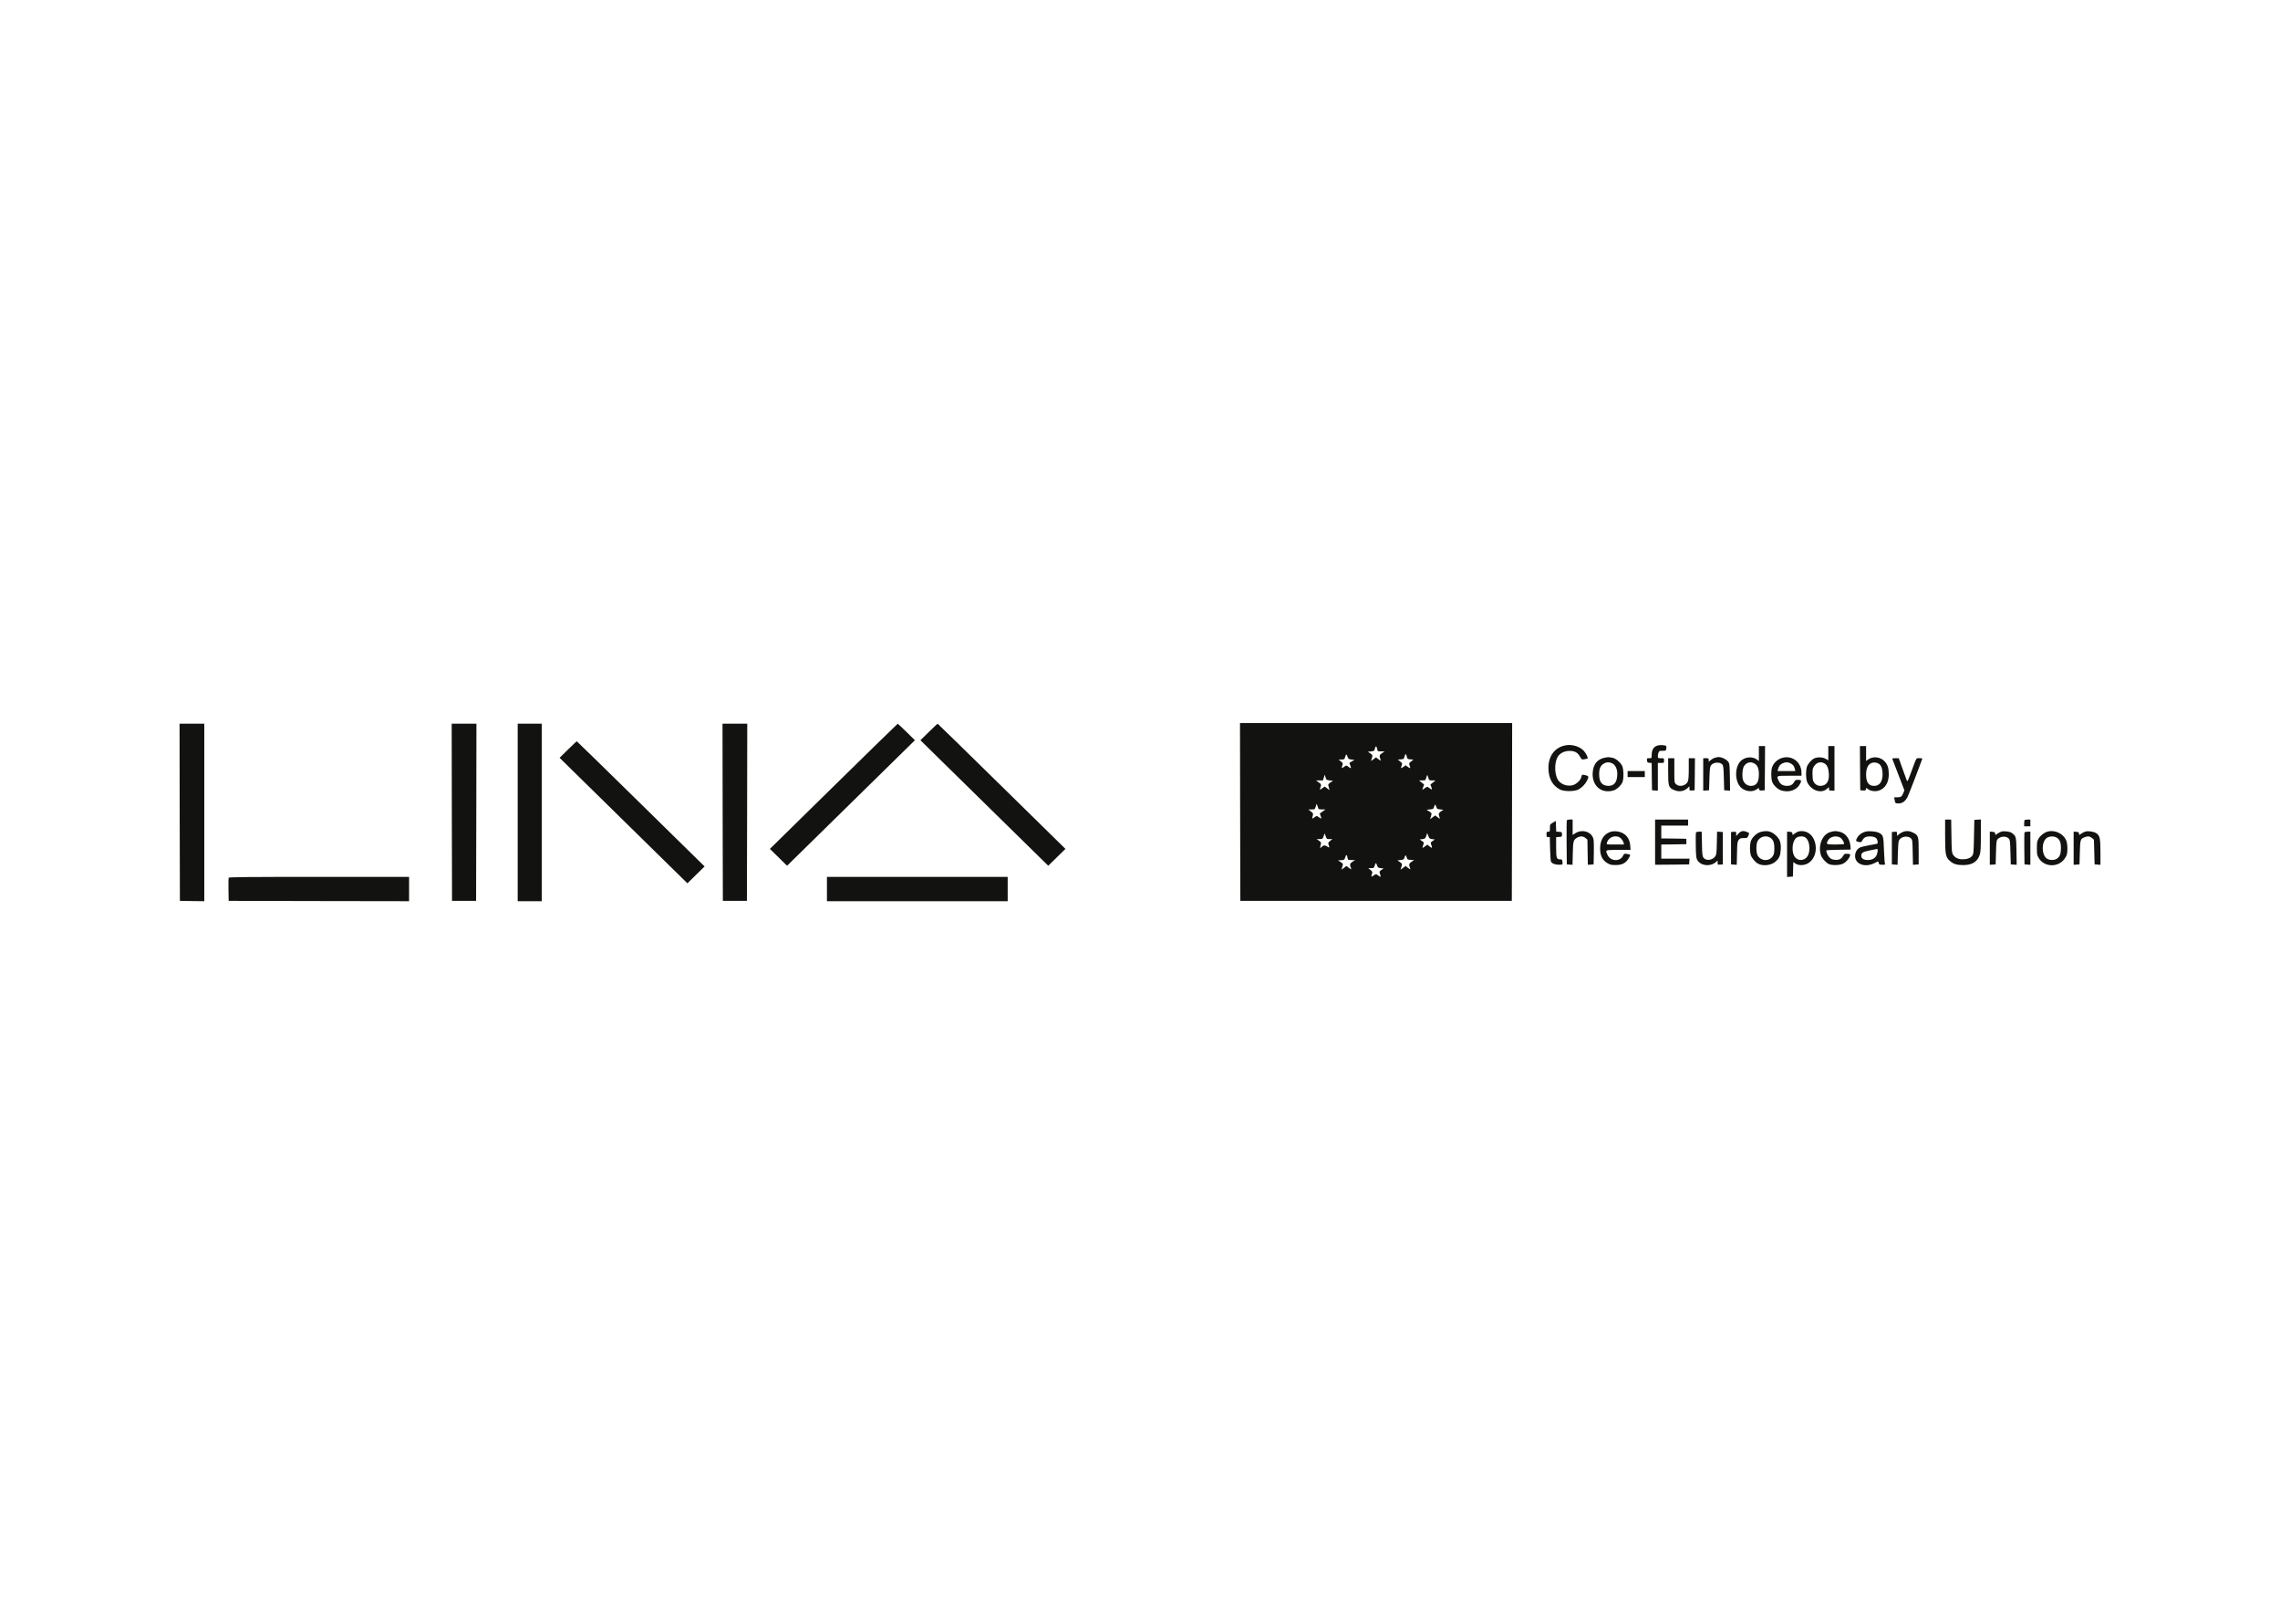 <svg width="800" height="570" viewBox="0 0 800 570" fill="none" xmlns="http://www.w3.org/2000/svg">
<path d="M71.682 316.261L67.414 316.213L63.121 316.142L63.048 285.048L63.001 253.978H71.682V316.261ZM143.538 316.261L111.899 316.213L80.237 316.142L80.165 312.234C80.141 310.104 80.164 308.211 80.212 308.043C80.309 307.782 86.386 307.734 111.947 307.734H143.538V316.261ZM190.086 316.261H181.646V253.978H190.086V316.261ZM353.575 307.734V316.26H290.154V307.734H353.575ZM167.12 285.048L167.047 316.143H158.607L158.535 285.048L158.487 253.978H167.168L167.12 285.048ZM262.145 285.048L262.073 316.142H253.632L253.56 285.048L253.512 253.978H262.194L262.145 285.048ZM530.533 284.93L530.46 316.142H435.208L435.135 284.93L435.087 253.74H530.581L530.533 284.93ZM202.378 260.138C202.451 260.138 212.555 270.013 224.877 282.114L247.232 304.067L244.217 307.027L241.203 309.988L218.777 287.964L196.35 265.939L199.292 263.051C200.93 261.443 202.303 260.141 202.378 260.138ZM631.021 291.797C633.215 291.276 635.314 292.27 636.351 294.354C637.966 297.622 636.954 301.672 634.157 303.093C632.83 303.78 630.925 303.755 629.936 303.045L629.237 302.524L629.165 305.059L629.092 307.616L628.08 307.687L627.042 307.758V291.844L627.958 291.915C628.682 291.962 628.875 292.081 628.923 292.507L628.996 293.052L629.767 292.483C630.201 292.176 630.756 291.868 631.021 291.797ZM483.22 303.78C482.834 302.667 482.689 302.667 482.375 303.709C482.11 304.609 482.038 304.656 481.074 304.656H480.085L480.857 305.296C481.604 305.911 481.628 306.006 481.363 306.74C481.025 307.735 481.146 307.853 481.942 307.261C482.713 306.669 482.858 306.669 483.654 307.285C484.425 307.901 484.618 307.782 484.281 306.93C483.919 305.959 483.967 305.769 484.763 305.248L485.487 304.774L484.474 304.656C483.606 304.562 483.437 304.443 483.22 303.78ZM472.72 300.603C472.524 299.831 472.302 299.914 472.006 300.867C471.741 301.743 471.693 301.79 470.583 301.861L469.451 301.933L470.367 302.501C471.09 302.951 471.259 303.164 471.163 303.566C471.09 303.827 470.946 304.325 470.849 304.633L470.705 305.201L471.573 304.562L472.441 303.898L473.333 304.585C474.105 305.153 474.225 305.177 474.056 304.774C473.526 303.377 473.598 303.069 474.539 302.43L475.479 301.814H474.225C473.128 301.814 472.991 301.814 472.861 301.259L472.72 300.603ZM493.204 300.156C493.107 300.156 492.938 300.512 492.818 300.914C492.601 301.625 492.48 301.696 491.443 301.814L490.31 301.933L491.178 302.501C491.829 302.951 491.997 303.188 491.901 303.566C491.829 303.851 491.684 304.325 491.587 304.633L491.443 305.201L492.311 304.562L493.179 303.898L494.072 304.585C494.843 305.153 494.963 305.177 494.794 304.774C494.264 303.401 494.337 303.07 495.253 302.454L496.169 301.838L494.988 301.767C493.903 301.696 493.806 301.648 493.589 300.914C493.469 300.512 493.3 300.157 493.204 300.156ZM314.994 253.975C315.066 253.975 316.441 255.276 318.081 256.887L321.023 259.776L298.596 281.801L276.169 303.824L273.156 300.864L270.141 297.904L292.496 275.951C304.795 263.873 314.883 254.012 314.994 253.975ZM328.988 253.975C329.06 253.975 339.164 263.85 351.487 275.951L373.841 297.904L367.812 303.824L345.386 281.801L322.959 259.776L325.902 256.887C327.539 255.279 328.912 253.978 328.988 253.975ZM718.338 291.867C721.063 291.086 724.125 292.577 725.066 295.158C725.476 296.342 725.548 298.687 725.163 300.014C725.018 300.511 724.463 301.387 723.933 301.955C721.522 304.513 717.132 304.111 715.372 301.15C714.745 300.132 714.697 299.824 714.697 297.669C714.697 295.585 714.769 295.182 715.276 294.306C715.903 293.24 717.205 292.222 718.338 291.867ZM654.599 291.843C655.757 291.559 658.192 291.748 659.181 292.222C660.773 292.956 660.893 293.359 661.038 298.261C661.134 300.676 661.279 302.83 661.375 303.044C661.544 303.423 661.424 303.471 660.459 303.471C659.495 303.471 659.349 303.399 659.205 302.878C659.132 302.548 659.013 302.288 658.964 302.286C658.94 302.286 658.385 302.547 657.783 302.854C654.503 304.583 650.91 303.305 650.91 300.439C650.91 299.09 651.537 297.976 652.598 297.432C653.033 297.218 654.551 296.839 656.022 296.603C657.469 296.366 658.723 296.105 658.795 296.034C658.867 295.962 658.843 295.537 658.771 295.063C658.554 294.022 657.686 293.524 656.046 293.524C654.72 293.524 653.972 293.927 653.442 294.945C653.129 295.561 652.984 295.631 652.285 295.489C651.127 295.276 651.03 295.087 651.657 293.974C652.26 292.932 653.297 292.174 654.599 291.843ZM617.608 292.014C619.923 291.303 621.587 291.682 623.203 293.269C624.577 294.595 624.963 295.779 624.818 298.266C624.697 300.231 624.336 301.107 623.13 302.244C621.684 303.665 618.765 304.067 616.884 303.12C615.92 302.623 614.545 300.989 614.28 299.994C613.942 298.834 613.942 296.513 614.28 295.329C614.642 294.027 616.257 292.416 617.608 292.014ZM603.477 291.918L604.49 291.988V303.355L603.597 303.427C602.705 303.498 602.681 303.474 602.681 302.764V302.006L601.958 302.622C599.956 304.256 596.652 303.83 595.519 301.77C595.157 301.13 595.061 300.277 595.013 296.772C594.965 294.453 594.989 292.394 595.061 292.202C595.133 291.989 595.543 291.87 596.146 291.87H597.086L597.183 296.086C597.231 299.614 597.328 300.396 597.666 300.94C598.534 302.219 600.897 301.959 601.885 300.467C602.247 299.922 602.344 299.188 602.392 295.825L602.489 291.847L603.477 291.918ZM695.036 293.124C695.036 297.386 694.964 298.926 694.674 299.873C693.903 302.383 692.046 303.568 688.887 303.592C686.572 303.592 685.39 303.212 684.161 302.123C682.666 300.797 682.497 299.849 682.497 293.242V287.606H684.619L684.715 293.337C684.788 298.618 684.836 299.163 685.27 299.921C685.921 300.986 687.127 301.578 688.646 301.555C690.261 301.555 691.395 301.128 691.998 300.323C692.48 299.684 692.504 299.258 692.625 293.692L692.746 287.725L693.903 287.653L695.036 287.582V293.124ZM642.186 292.011C643.609 291.585 644.14 291.561 645.562 291.916C647.708 292.437 649.131 294.473 649.3 297.196L649.348 298.144L645.081 298.215C642.717 298.239 640.788 298.357 640.788 298.452C640.788 299.163 641.391 300.417 641.969 300.962C642.5 301.483 642.982 301.672 643.85 301.743C645.273 301.862 646.045 301.483 646.696 300.394C647.154 299.612 647.251 299.565 648.215 299.636C649.228 299.707 649.276 299.731 649.107 300.347C648.89 301.27 647.78 302.549 646.671 303.094C645.49 303.709 642.741 303.757 641.608 303.188C640.523 302.62 639.172 301.033 638.882 299.991C637.894 296.534 639.437 292.84 642.186 292.011ZM564.968 291.967C566.295 291.493 568.224 291.707 569.526 292.465C570.997 293.294 571.841 294.762 572.01 296.728L572.13 298.267H566.287C563.111 298.279 563.317 298.432 564.077 300.09C565.114 302.292 568.465 302.458 569.478 300.327C569.864 299.569 569.912 299.546 570.876 299.664C571.431 299.735 571.938 299.925 571.986 300.043C572.033 300.186 571.744 300.801 571.359 301.393C570.346 302.956 569.044 303.595 566.849 303.571C565.354 303.571 564.944 303.477 563.956 302.885C562.219 301.843 561.448 300.232 561.448 297.698C561.472 294.785 562.677 292.796 564.968 291.967ZM551.806 293.025L552.674 292.457C555.23 290.752 558.752 291.983 559.162 294.754C559.234 295.322 559.282 297.478 559.234 299.562L559.162 303.351L558.149 303.422L557.135 303.493L557.063 299.088L556.991 294.659L556.316 294.091C555.496 293.404 554.387 293.357 553.326 293.996C552.072 294.73 551.951 295.18 551.855 299.514L551.758 303.493L550.746 303.422L549.756 303.351L549.684 295.772C549.66 291.606 549.684 288.079 549.756 287.91C549.805 287.721 550.288 287.603 550.842 287.603H551.806V293.025ZM610.756 291.889C611.407 291.557 611.938 291.557 612.926 291.96C613.891 292.363 613.867 292.291 613.433 293.31C613.12 294.067 613.023 294.114 611.841 294.114C610.732 294.114 610.515 294.209 610.057 294.777C609.599 295.369 609.55 295.82 609.478 299.467L609.382 303.493L608.369 303.422L607.38 303.351V291.983L608.296 291.912C609.165 291.841 609.189 291.865 609.189 292.623V293.404L609.744 292.788C610.033 292.433 610.491 292.031 610.756 291.889ZM667.552 292.007C668.758 291.486 669.94 291.557 671.169 292.149C673.147 293.168 673.219 293.381 673.219 298.686V303.351L672.207 303.422L671.218 303.493L671.122 299.111C671.049 295.038 671.001 294.683 670.542 294.233C669.433 293.144 667.022 293.523 666.323 294.896C666.106 295.323 665.985 296.791 665.913 299.514L665.817 303.493L664.828 303.422L663.815 303.351V291.983L664.731 291.912C665.599 291.841 665.624 291.865 665.624 292.599V293.356L666.178 292.859C666.468 292.599 667.094 292.196 667.552 292.007ZM702.228 291.841C703.193 291.557 705.194 291.794 705.87 292.291C707.413 293.404 707.461 293.617 707.534 298.756L707.606 303.493L705.532 303.351L705.412 299.064C705.315 295.299 705.242 294.683 704.833 294.28C703.94 293.31 701.915 293.428 700.926 294.493C700.516 294.919 700.444 295.512 700.347 299.183L700.227 303.351L699.214 303.422L698.177 303.493V291.841L699.093 291.912C699.817 291.959 700.01 292.078 700.058 292.528L700.13 293.049L700.854 292.552C701.24 292.291 701.866 291.959 702.228 291.841ZM712.406 303.493L711.393 303.422L710.356 303.351L710.284 297.903C710.26 294.92 710.283 292.34 710.332 292.173C710.404 291.983 710.862 291.865 711.441 291.865H712.406V303.493ZM731.646 291.841C732.611 291.533 734.516 291.794 735.432 292.339C736.783 293.168 737 294.091 737 299.111V303.493L735.987 303.422L734.95 303.351L734.83 299.017L734.709 294.659L734.034 294.091C733.262 293.452 732.515 293.38 731.381 293.83C729.959 294.422 729.886 294.636 729.765 299.183L729.645 303.351L728.632 303.422L727.595 303.493V291.841L728.511 291.912C729.235 291.959 729.428 292.078 729.476 292.528L729.548 293.049L730.272 292.552C730.658 292.291 731.284 291.959 731.646 291.841ZM545.962 289.975L546.035 291.846L547.047 291.917C548.036 291.988 548.06 292.012 548.06 292.816C548.06 293.622 548.036 293.646 547.047 293.717L546.01 293.788V297.079C546.01 301.057 546.155 301.579 547.312 301.579C548.06 301.579 548.133 301.65 548.229 302.408C548.277 302.882 548.277 303.308 548.205 303.355C548.155 303.426 547.577 303.474 546.926 303.474C545.624 303.474 544.491 303 544.202 302.36C544.081 302.123 543.961 300.086 543.888 297.837L543.792 293.764H543.213C542.707 293.764 542.634 293.645 542.634 292.816C542.634 291.964 542.707 291.869 543.237 291.869C543.816 291.869 543.84 291.799 543.84 290.591C543.84 289.312 543.864 289.288 544.876 288.696L545.89 288.08L545.962 289.975ZM592.313 289.738H582.908V294.237L587.321 294.285L591.709 294.356V296.251L587.321 296.321L582.908 296.369V301.342H592.819L592.747 302.337L592.674 303.355L586.718 303.426L580.738 303.474V287.606H592.313V289.738ZM621.008 293.908C619.561 293.079 617.656 293.6 616.764 295.045C616.113 296.087 616.113 299.26 616.764 300.302C617.994 302.291 620.816 302.363 622.045 300.421C622.479 299.734 622.576 299.213 622.576 297.674C622.576 295.566 622.166 294.595 621.008 293.908ZM656.239 298.402C653.611 298.923 653.08 299.255 653.08 300.32C653.08 301.268 653.9 301.812 655.347 301.812C657.011 301.812 658.144 301.102 658.578 299.8C658.746 299.279 658.867 298.663 658.819 298.379L658.747 297.905L656.239 298.402ZM632.058 293.525C631.479 293.525 630.756 293.691 630.443 293.904C628.61 295.183 628.441 299.754 630.202 301.198C631.552 302.311 633.53 301.837 634.374 300.203C635.265 298.451 634.976 295.349 633.794 294.188C633.24 293.667 632.878 293.525 632.058 293.525ZM721.57 293.903C720.678 293.406 719.206 293.43 718.29 293.975C716.192 295.23 716.265 300.345 718.411 301.435C719.351 301.932 720.726 301.908 721.57 301.435C722.727 300.748 723.113 299.776 723.137 297.669C723.137 295.561 722.727 294.59 721.57 293.903ZM464.531 293.171C464.386 293.55 464.193 294.023 464.145 294.165C464.073 294.354 463.615 294.473 463.012 294.473H461.975L462.747 294.994C463.615 295.586 463.639 295.681 463.326 296.794C463.085 297.599 463.277 297.788 463.784 297.196C464.29 296.581 464.965 296.557 465.712 297.078C466.484 297.623 466.581 297.48 466.171 296.438C465.954 295.846 466.002 295.704 466.702 295.112L467.498 294.473H466.508C465.544 294.473 465.495 294.426 465.158 293.455L464.796 292.46L464.531 293.171ZM500.438 293.36C500.101 294.26 500.004 294.354 499.112 294.473L498.147 294.592L498.918 295.136C499.69 295.657 499.691 295.681 499.353 296.604C498.967 297.718 499.039 297.741 500.052 296.983L500.824 296.415L501.523 296.983C502.511 297.765 502.632 297.694 502.247 296.604C501.909 295.681 501.909 295.657 502.68 295.136L503.452 294.592L502.488 294.473C501.62 294.354 501.499 294.26 501.162 293.36L500.775 292.342L500.438 293.36ZM568.682 294.17C567.091 292.749 564.366 293.672 563.811 295.827C563.666 296.372 563.667 296.372 566.753 296.372H569.864L569.623 295.591C569.502 295.188 569.092 294.549 568.682 294.17ZM645.586 293.881C644.115 293.123 642.09 293.645 641.391 294.947C640.668 296.321 640.74 296.368 644.043 296.368C646.068 296.368 647.057 296.273 647.057 296.107C647.057 295.468 646.213 294.189 645.586 293.881ZM712.405 289.991H710.235V288.973C710.235 288.404 710.307 287.86 710.404 287.789C710.476 287.694 710.982 287.623 711.489 287.623H712.405V289.991ZM503.573 282.396C503.476 282.396 503.308 282.751 503.187 283.153C502.97 283.887 502.873 283.934 501.764 284.053L500.558 284.172L501.475 284.74C502.198 285.19 502.366 285.403 502.27 285.806C502.198 286.066 502.053 286.563 501.957 286.895L501.789 287.487L502.68 286.824L503.573 286.161L504.464 286.824C505.236 287.392 505.333 287.416 505.165 287.014C504.658 285.664 504.706 285.356 505.598 284.74L506.466 284.172L505.333 284.053C504.296 283.934 504.175 283.863 503.958 283.153C503.838 282.751 503.669 282.396 503.573 282.396ZM461.662 283.059C461.348 284.029 461.348 284.053 460.214 284.053L459.082 284.077L459.973 284.787C460.793 285.427 460.842 285.545 460.625 286.256C460.287 287.416 460.336 287.463 461.204 286.824C461.927 286.303 462.048 286.279 462.458 286.587C463.687 287.463 463.784 287.463 463.422 286.445L463.084 285.498L464.097 284.764L465.085 284.053H463.832C462.988 284.053 462.578 283.958 462.578 283.745C462.553 283.603 462.409 283.153 462.264 282.774L461.951 282.087L461.662 283.059ZM670.469 271.29C672.615 265.465 672.254 266.08 673.507 266.08C674.448 266.08 674.569 266.128 674.424 266.483C674.351 266.722 673.242 269.61 672.012 272.877C670.758 276.168 669.529 279.271 669.263 279.792C668.516 281.189 667.479 281.947 666.225 281.947C665.044 281.947 664.995 281.924 664.778 280.692L664.609 279.815H665.67C666.948 279.815 667.358 279.531 667.84 278.276L668.203 277.329L666.201 272.119C665.092 269.255 664.104 266.723 664.031 266.483C663.91 266.128 664.055 266.08 665.068 266.08H666.225L667.527 269.704C668.25 271.67 668.926 273.564 669.046 273.896C669.263 274.416 669.408 274.108 670.469 271.29ZM625.829 265.846C629.204 265.206 632.098 267.693 632.098 271.222V272.24H627.878C623.128 272.24 623.249 272.169 624.117 274.063C624.671 275.248 625.612 275.793 627.083 275.793C628.288 275.793 629.06 275.342 629.566 274.348C629.855 273.803 630.097 273.661 630.724 273.661C632.026 273.661 632.219 273.922 631.64 275.011C630.483 277.284 627.83 278.232 625.008 277.403C623.73 277.024 622.163 275.485 621.777 274.229C621.415 272.998 621.392 270.559 621.753 269.375C622.308 267.623 623.948 266.201 625.829 265.846ZM564.581 265.728C564.774 265.775 565.328 265.869 565.81 265.94C566.919 266.13 568.607 267.551 569.186 268.782C569.692 269.895 569.789 272.736 569.379 274.229C569.042 275.413 567.402 277.023 566.124 277.402C561.855 278.657 558.504 275.721 558.841 271.079C559.058 268.119 560.529 266.367 563.206 265.869C563.76 265.751 564.388 265.704 564.581 265.728ZM643.676 277.451H642.711C641.819 277.451 641.748 277.404 641.748 276.812V276.195L641.216 276.669C640.372 277.427 639.698 277.687 638.685 277.688C636.756 277.664 634.682 276.148 634.006 274.206C633.838 273.709 633.693 272.548 633.693 271.648C633.693 270.725 633.838 269.588 634.006 269.091C634.392 268.002 635.526 266.676 636.514 266.179C637.599 265.61 639.601 265.681 640.638 266.32L641.506 266.842V261.821H643.676V277.451ZM587.488 270.347C587.488 274.586 587.488 274.634 588.091 275.202C589.201 276.315 591.563 275.77 592.214 274.255C592.455 273.663 592.552 272.407 592.552 269.755V266.084H594.722L594.674 271.696L594.602 277.333L593.709 277.404C592.818 277.475 592.793 277.451 592.793 276.718V275.936L592.142 276.552C590.84 277.759 589.08 278.02 587.32 277.215C585.463 276.41 585.318 275.888 585.318 270.631V266.084H587.488V270.347ZM619.272 269.567L619.2 277.335L618.283 277.406C617.511 277.477 617.343 277.406 617.222 277.004L617.101 276.507L616.378 277.004C614.932 278.022 612.616 277.833 611.073 276.554C608.493 274.422 608.541 268.691 611.169 266.726C612.737 265.542 614.979 265.471 616.474 266.561L617.15 267.058V261.824H619.32L619.272 269.567ZM654.771 267.057L655.447 266.559C657.183 265.28 659.811 265.588 661.306 267.222C662.367 268.406 662.729 269.567 662.729 271.793C662.729 274.658 661.427 276.743 659.208 277.453C658.051 277.832 656.436 277.642 655.543 277.003L654.82 276.505L654.699 277.003C654.578 277.405 654.409 277.476 653.638 277.405L652.721 277.334L652.649 269.566L652.601 261.822H654.771V267.057ZM549.192 261.588C551.555 261.114 554.376 261.943 555.775 263.553C556.522 264.381 557.294 265.992 557.053 266.205C557.029 266.229 556.523 266.348 555.993 266.442C555.004 266.584 554.98 266.584 554.425 265.59C553.63 264.193 552.785 263.671 551.242 263.529C548.999 263.364 547.046 264.358 546.323 266.063C545.382 268.266 545.503 271.629 546.564 273.547C547.505 275.204 549.819 276.081 551.821 275.56C553.099 275.228 554.617 273.783 554.834 272.741C555.027 271.794 555.124 271.747 556.33 272.055C557.487 272.339 557.56 272.576 556.836 273.973C556.185 275.251 555.052 276.412 553.846 277.052C552.448 277.81 548.734 277.809 547.335 277.052C544.683 275.655 543.332 273.096 543.308 269.521C543.308 265.305 545.479 262.346 549.192 261.588ZM581.775 261.586C582.571 261.373 584.354 261.515 584.62 261.799C584.716 261.87 584.741 262.297 584.668 262.699C584.548 263.457 584.499 263.48 583.366 263.48C582.305 263.48 582.136 263.551 581.943 264.096C581.798 264.427 581.703 265.02 581.703 265.398C581.703 266.062 581.751 266.085 582.788 266.085C583.872 266.085 583.873 266.085 583.873 266.914C583.873 267.743 583.872 267.743 582.788 267.743H581.703V277.477L580.689 277.405L579.653 277.334L579.581 272.551L579.532 267.767L578.736 267.695C578.061 267.624 577.964 267.529 577.892 266.843C577.82 266.109 577.844 266.085 578.664 266.085C579.532 266.085 579.532 266.085 579.532 265.02C579.532 263.078 580.28 261.941 581.775 261.586ZM602.564 265.73C603.601 265.446 605.602 266.299 606.398 267.341C606.856 267.957 606.905 268.359 606.977 272.74L607.049 277.477L604.975 277.334L604.855 273.048C604.759 269.33 604.686 268.666 604.3 268.264C603.384 267.269 601.094 267.483 600.322 268.643C599.984 269.14 599.887 269.993 599.791 273.309L599.67 277.334L598.658 277.405L597.621 277.477V266.085H598.585C599.453 266.085 599.549 266.133 599.549 266.701V267.316L600.297 266.701C600.707 266.37 601.334 266.015 601.671 265.943C602.033 265.872 602.443 265.778 602.564 265.73ZM464.507 272.852L464.194 273.87H461.734L462.65 274.509C463.614 275.172 463.687 275.385 463.301 276.38C462.964 277.232 463.084 277.28 464.025 276.593L464.821 276.024L466.508 277.304L466.364 276.712C466.267 276.38 466.147 275.906 466.075 275.646C465.978 275.29 466.171 275.03 466.846 274.58L467.739 273.988L466.557 273.87C465.448 273.752 465.375 273.704 465.11 272.804L464.821 271.856L464.507 272.852ZM500.799 271.976C500.751 271.976 500.583 272.402 500.438 272.923C500.173 273.846 500.172 273.87 499.04 273.87L497.906 273.894L498.798 274.604L499.69 275.314L499.353 276.238C499.16 276.759 499.039 277.186 499.087 277.186C499.112 277.185 499.498 276.924 499.956 276.593C500.703 276.048 500.823 276.025 501.257 276.356C502.559 277.28 502.608 277.28 502.247 276.262L501.909 275.314L502.801 274.604L503.693 273.894L502.56 273.87C501.427 273.87 501.427 273.846 501.162 272.923C501.017 272.402 500.848 271.976 500.799 271.976ZM615.655 267.981C614.304 267.176 612.977 267.46 611.989 268.763C611.386 269.568 611.145 272.457 611.603 273.76C612.013 274.991 613.098 275.796 614.352 275.796C616.257 275.796 617.15 274.541 617.15 271.794C617.15 269.734 616.716 268.621 615.655 267.981ZM657.979 267.601C655.977 267.387 654.771 268.951 654.771 271.793C654.771 274.54 655.664 275.795 657.569 275.795C659.498 275.795 660.559 274.326 660.559 271.65C660.559 269.969 660.173 268.809 659.402 268.146C659.137 267.909 658.485 267.648 657.979 267.601ZM640.059 267.859C638.709 267.173 637.43 267.552 636.514 268.901C636.056 269.564 635.959 270.015 635.959 271.554C635.959 272.572 636.056 273.661 636.201 274.017C636.611 275.059 637.599 275.793 638.636 275.793C640.831 275.793 641.892 274.301 641.699 271.459C641.554 269.47 641.072 268.357 640.059 267.859ZM565.69 267.882C564.605 267.385 563.664 267.408 562.724 267.977C561.591 268.663 561.108 269.706 561.108 271.647C561.084 274.489 562.121 275.792 564.436 275.792C566.437 275.792 567.474 274.347 567.474 271.553C567.474 269.848 566.751 268.379 565.69 267.882ZM577.122 272.714H571.093V270.583H577.122V272.714ZM628.409 267.978C627.468 267.409 626.455 267.385 625.394 267.906C624.574 268.309 624.212 268.759 623.899 269.896L623.682 270.583H629.928L629.784 269.919C629.518 268.877 629.228 268.451 628.409 267.978ZM493.227 264.634C493.13 264.635 492.938 265.037 492.818 265.51C492.601 266.362 492.552 266.41 491.54 266.481L490.478 266.552L491.274 267.215C492.046 267.831 492.07 267.902 491.805 268.66C491.636 269.086 491.564 269.488 491.612 269.56C491.684 269.607 492.046 269.417 492.456 269.109L493.204 268.565L493.951 269.109C494.36 269.417 494.721 269.606 494.794 269.56C494.843 269.489 494.771 269.086 494.602 268.66C494.337 267.902 494.361 267.831 495.132 267.215L495.928 266.552L494.868 266.481C493.879 266.41 493.807 266.362 493.614 265.51C493.493 265.036 493.323 264.634 493.227 264.634ZM472.851 265.652C472.465 264.539 472.32 264.539 472.006 265.581C471.741 266.481 471.669 266.528 470.705 266.528L469.692 266.552L470.488 267.191C471.235 267.807 471.259 267.878 470.994 268.612C470.656 269.607 470.777 269.726 471.573 269.134C472.32 268.542 472.44 268.542 473.188 269.134C474.056 269.797 474.177 269.725 473.792 268.66L473.454 267.736L474.346 267.191L475.238 266.646L474.177 266.528C473.237 266.434 473.068 266.315 472.851 265.652ZM483.22 262.857C483.003 261.721 482.69 261.65 482.424 262.692C482.231 263.521 482.159 263.568 481.074 263.687L479.94 263.805L480.808 264.373C481.459 264.823 481.628 265.061 481.532 265.439C481.459 265.724 481.315 266.197 481.218 266.505L481.074 267.073L481.942 266.434L482.81 265.771L483.703 266.457C484.474 267.025 484.594 267.049 484.425 266.646C483.895 265.25 483.968 264.942 484.908 264.303L485.848 263.687H484.594C483.389 263.687 483.365 263.686 483.22 262.857Z" fill="#121310"/>
</svg>

